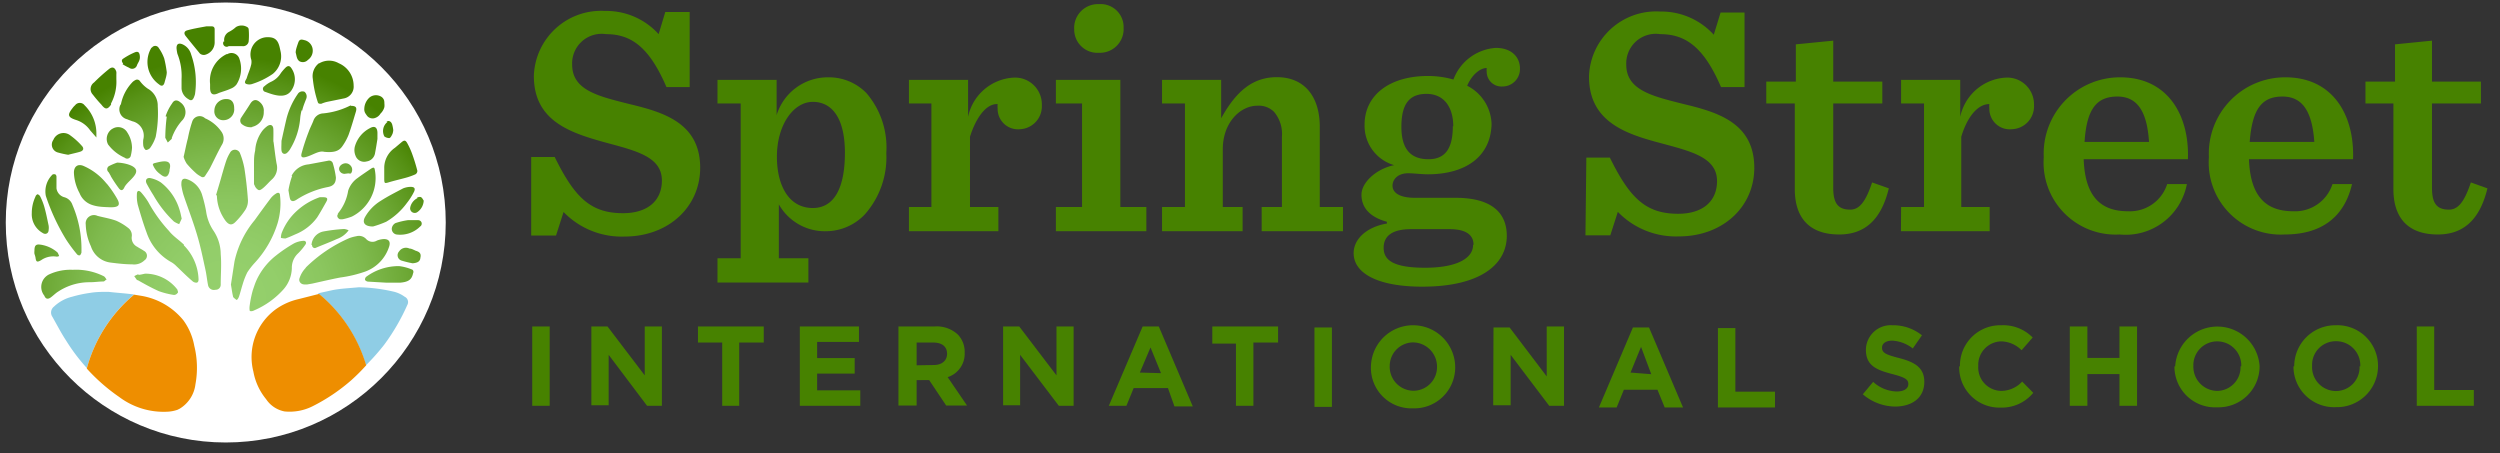 <svg id="Layer_1" data-name="Layer 1" xmlns="http://www.w3.org/2000/svg" xmlns:xlink="http://www.w3.org/1999/xlink" width="169.1" height="30.65" viewBox="0 0 169.1 30.65"><rect x="0" y="0" width="169.1" height="30.65" fill="#333333" stroke="none"/><defs><radialGradient id="radial-gradient" cx="11.94" cy="15.78" r="12.77" gradientTransform="translate(-0.11 -0.05) scale(1.29 1.29)" gradientUnits="userSpaceOnUse"><stop offset="0" stop-color="#95d06d"/><stop offset="0.22" stop-color="#93ce6a"/><stop offset="0.41" stop-color="#8bc65f"/><stop offset="0.58" stop-color="#7fba4e"/><stop offset="0.75" stop-color="#6da835"/><stop offset="0.91" stop-color="#579216"/><stop offset="1" stop-color="#478200"/></radialGradient></defs><path id="textLOGO" d="M36,22.08h1.18v5.37H36Zm4,0h1.09l2.52,3.31V22.08h1.16v5.37h-1L41.17,24v3.41H40Zm8.85,1.09H47.21V22.08h4.45v1.09H50v4.28H48.85Zm5.25-1.09h4v1.05H55.27v1.09h2.54v1.05H55.27V26.4h2.92v1.05H54.1Zm6.67,0h2.46a2.1,2.1,0,0,1,1.56.55,1.68,1.68,0,0,1,.46,1.22v0a1.66,1.66,0,0,1-1.15,1.66l1.31,1.92H64l-1.15-1.72H62v1.72H60.77Zm2.38,2.61c.58,0,.91-.31.91-.76v0c0-.5-.36-.76-.93-.76H62v1.54Zm4.7-2.61h1.09l2.52,3.31V22.08h1.16v5.37h-1L69,24v3.41H67.85Zm9.44,0h1.09l2.3,5.41H79.44L79,26.25H76.68l-.49,1.2H75Zm1.24,3.16-.71-1.74L77.1,25.2Zm5.07-2H82V22.08h4.45v1.09H84.78v4.28H83.6Zm5.31-1.09h1.18v5.37H88.91Zm3.82,2.7h0a2.85,2.85,0,0,1,5.7,0v0a2.77,2.77,0,0,1-2.86,2.77A2.74,2.74,0,0,1,92.73,24.78Zm4.47,0h0a1.64,1.64,0,0,0-1.63-1.69A1.6,1.6,0,0,0,94,24.75v0a1.62,1.62,0,0,0,1.63,1.68A1.6,1.6,0,0,0,97.2,24.78Zm3.82-2.7h1.09l2.51,3.31V22.08h1.17v5.37h-1L102.18,24v3.41H101Zm9.43,0h1.09l2.3,5.41H112.6l-.49-1.2h-2.27l-.49,1.2h-1.2Zm1.24,3.16L111,23.46l-.71,1.74Zm4.51-3.12h1.18v4.3h2.68v1.07H116.2ZM126,26.67l.7-.84a2.45,2.45,0,0,0,1.6.65c.48,0,.78-.19.78-.5v0c0-.3-.19-.45-1.09-.68-1.08-.28-1.78-.58-1.78-1.64v0A1.68,1.68,0,0,1,128,22a3.1,3.1,0,0,1,2,.68l-.62.89a2.49,2.49,0,0,0-1.39-.53c-.45,0-.69.21-.69.47h0c0,.35.23.47,1.16.71,1.09.28,1.7.67,1.7,1.61h0c0,1.07-.81,1.67-2,1.67A3.43,3.43,0,0,1,126,26.67Zm6.57-1.89h0a2.73,2.73,0,0,1,2.8-2.78,2.79,2.79,0,0,1,2.12.83l-.75.86a2,2,0,0,0-1.38-.6,1.59,1.59,0,0,0-1.55,1.67v0a1.58,1.58,0,0,0,1.55,1.68,1.94,1.94,0,0,0,1.42-.63l.75.76a2.75,2.75,0,0,1-2.2,1A2.72,2.72,0,0,1,132.52,24.78Zm7.43-2.7h1.19v2.13h2.17V22.08h1.19v5.37h-1.19V25.3h-2.17v2.15H140Zm7.13,2.7h0a2.86,2.86,0,0,1,5.71,0v0a2.78,2.78,0,0,1-2.86,2.77A2.75,2.75,0,0,1,147.08,24.78Zm4.47,0h0a1.63,1.63,0,0,0-1.62-1.69,1.61,1.61,0,0,0-1.62,1.67v0a1.63,1.63,0,0,0,1.63,1.68A1.6,1.6,0,0,0,151.55,24.78Zm3.58,0h0A2.78,2.78,0,0,1,158,22a2.75,2.75,0,0,1,2.85,2.76v0A2.78,2.78,0,0,1,158,27.54,2.75,2.75,0,0,1,155.13,24.78Zm4.47,0h0A1.63,1.63,0,0,0,158,23.08a1.6,1.6,0,0,0-1.61,1.67v0A1.62,1.62,0,0,0,158,26.45,1.6,1.6,0,0,0,159.6,24.78Zm3.82-2.7h1.18v4.3h2.68v1.07h-3.86ZM35.93,10.62h1.59c1.35,2.74,2.43,3.8,4.62,3.8,1.66,0,2.63-.84,2.63-2.21,0-1.59-1.7-2-3.78-2.56C38.65,9,36.11,8.23,36.11,5.14A4.55,4.55,0,0,1,40.93.74a4.77,4.77,0,0,1,3.62,1.57L45,.81h1.65V5.89H45.08C43.93,3.22,42.72,2.31,41,2.31A2,2,0,0,0,38.7,4.37c0,1.74,1.78,2.14,3.88,2.67,2.3.55,4.78,1.28,4.78,4.31C47.36,14,45.21,16,42.25,16a5.46,5.46,0,0,1-4.13-1.66l-.51,1.59H35.93Zm12.6,6.85H50.1V7H48.53V5.4h4V7.79A3.62,3.62,0,0,1,56,5.23a3.55,3.55,0,0,1,2.6,1.06,5.65,5.65,0,0,1,1.35,4.06,5.82,5.82,0,0,1-1.46,4.16,3.64,3.64,0,0,1-2.6,1.13,3.57,3.57,0,0,1-3.21-1.82v3.65h2v1.64H48.53Zm8.62-7.14c0-2.32-.86-3.44-2.17-3.44s-2.43,1.56-2.43,3.71c0,1.94.8,3.47,2.43,3.47C56.4,14.07,57.15,12.76,57.15,10.33ZM61.48,14H63V7H61.48V5.4h4V7.9a3.34,3.34,0,0,1,3.09-2.65,1.81,1.81,0,0,1,1.9,1.86A1.55,1.55,0,0,1,69,8.74a1.38,1.38,0,0,1-1.52-1.41,1.45,1.45,0,0,1,0-.29C66.69,7,66,8,65.61,9.25V14h1.92v1.64H61.48Zm9.94,0h1.77V7H71.42V5.4h4.36V14h1.76v1.64H71.42ZM72.66,2A1.61,1.61,0,0,1,74.34.28,1.55,1.55,0,0,1,76,1.89a1.6,1.6,0,0,1-1.66,1.68A1.57,1.57,0,0,1,72.66,2ZM78.6,14h1.55V7H78.6V5.4h4V8c1-1.81,2.12-2.78,3.77-2.78,1.88,0,2.9,1.33,2.9,3.36V14h1.57v1.64h-5.5V14h1.37V9.23a2.31,2.31,0,0,0-.53-1.66,1.46,1.46,0,0,0-1.13-.42c-1.15,0-2.34,1.13-2.34,2.94V14h1.34v1.64H78.6Zm18-2.21c-.46,0-.95-.07-1.35-.07-.71,0-1.06.42-1.06.84s.38.82,1.53.82h2.74c2.49,0,3.46,1.06,3.46,2.57,0,1.92-1.76,3.44-5.72,3.44-3,0-4.64-.9-4.64-2.27,0-.95.88-1.77,2.25-2V15c-1.21-.33-1.72-1-1.72-1.83s1-1.75,2.21-2a2.77,2.77,0,0,1-2-2.74c0-2,1.7-3.29,4.28-3.29a6.23,6.23,0,0,1,1.73.24,3.29,3.29,0,0,1,2.87-2.14c1.06,0,1.63.62,1.63,1.39a1.18,1.18,0,0,1-1.19,1.22,1,1,0,0,1-1.06-1,1.14,1.14,0,0,1,0-.25c-.44,0-1,.45-1.32,1.2a3,3,0,0,1,1.65,2.6C100.83,10.6,99.13,11.79,96.57,11.79Zm3.07,4.77c0-.61-.42-1.06-1.63-1.06H95.44c-1.28,0-1.85.47-1.85,1.26s.57,1.35,2.8,1.35C98.47,18.11,99.64,17.51,99.64,16.56Zm-1.37-8c0-1.33-.64-2.21-1.81-2.21s-1.7.69-1.7,2.23.66,2.19,1.83,2.19S98.27,10,98.27,8.52Zm9,2.1h1.59c1.35,2.74,2.43,3.8,4.62,3.8,1.66,0,2.63-.84,2.63-2.21,0-1.59-1.7-2-3.78-2.56-2.34-.62-4.88-1.42-4.88-4.51a4.54,4.54,0,0,1,4.81-4.4,4.8,4.8,0,0,1,3.63,1.57l.46-1.5H118V5.89h-1.59c-1.15-2.67-2.37-3.58-4.11-3.58A2,2,0,0,0,110,4.37c0,1.74,1.79,2.14,3.89,2.67,2.3.55,4.77,1.28,4.77,4.31,0,2.65-2.14,4.64-5.1,4.64a5.46,5.46,0,0,1-4.13-1.66l-.51,1.59h-1.68ZM124,2.75V5.52h3.32V7H124V12.7c0,1,.29,1.48,1.15,1.48.64,0,1.06-.58,1.48-1.84l1.13.4c-.53,2.19-1.68,3.12-3.36,3.12-2,0-3-1.11-3-3.07V7h-1.93V5.52h2V3ZM128.59,14h1.55V7h-1.55V5.4h4V7.9a3.34,3.34,0,0,1,3.09-2.65,1.81,1.81,0,0,1,1.9,1.86,1.55,1.55,0,0,1-1.5,1.63,1.38,1.38,0,0,1-1.52-1.41,1.45,1.45,0,0,1,0-.29c-.82,0-1.52.93-1.9,2.21V14h1.92v1.64h-6Zm12.35-3.23c.09,2.5,1.13,3.52,3,3.52a2.65,2.65,0,0,0,2.65-1.84h1.33a4.21,4.21,0,0,1-4.55,3.41,4.87,4.87,0,0,1-5.13-5.22,5.16,5.16,0,0,1,5.17-5.41c3.23,0,4.69,2.58,4.58,5.54Zm0-1.17h4.42c-.13-2-.75-3.07-2.14-3.07S141.14,7.35,141,9.6Zm11.18,1.17c.09,2.5,1.13,3.52,3,3.52a2.66,2.66,0,0,0,2.65-1.84h1.32c-.5,2.17-2,3.41-4.55,3.41a4.87,4.87,0,0,1-5.13-5.22,5.16,5.16,0,0,1,5.18-5.41c3.22,0,4.68,2.58,4.57,5.54Zm0-1.17h4.42c-.14-2-.76-3.07-2.15-3.07S152.34,7.35,152.17,9.6ZM164.5,2.75V5.52h3.31V7H164.5V12.7c0,1,.28,1.48,1.15,1.48.64,0,1.06-.58,1.48-1.84l1.12.4c-.53,2.19-1.68,3.12-3.36,3.12-2,0-3-1.11-3-3.07V7H160V5.52h2V3Z" fill="#478200"/><circle id="glyphBackingLOGO" cx="15.27" cy="15.05" r="14.88" fill="#fff"/><polygon points="26.49 23.63 26.5 23.63 26.49 23.63 26.49 23.63" fill="#64b144"/><path d="M18.77,15.12a4.69,4.69,0,0,0,.17-1.9c0-.18-.12-.23-.28-.12a1.38,1.38,0,0,0-.34.3c-.37.49-.74,1-1.1,1.5a6.5,6.5,0,0,0-1.36,2.79l-.24,1.56c.05.28.08.54.14.79,0,.09.14.16.21.23s.17-.13.2-.22c.09-.27.16-.56.25-.84a4.79,4.79,0,0,1,.31-.79,4.85,4.85,0,0,1,.49-.63A7,7,0,0,0,18.77,15.12Zm-4.34.47a3.08,3.08,0,0,1-.49-1.3,9.52,9.52,0,0,0-.29-1.17,1.62,1.62,0,0,0-1-1c-.24-.08-.37,0-.38.26a1,1,0,0,0,0,.17h0a4.42,4.42,0,0,0,.14.63c.3.9.65,1.79.92,2.71.23.76.39,1.55.56,2.33.08.35.11.7.18,1.05a.4.4,0,0,0,.5.33.34.34,0,0,0,.36-.34c0-.69.06-1.38,0-2.07A2.87,2.87,0,0,0,14.43,15.59Zm-2,1a3.42,3.42,0,0,1,1,2.3c0,.05,0,.21-.13.23A.4.4,0,0,1,13,19c-.37-.31-.71-.66-1.07-1a1.57,1.57,0,0,0-.33-.26,3.62,3.62,0,0,1-1.68-2c-.23-.62-.42-1.26-.6-1.89a2.55,2.55,0,0,1-.06-.73c0-.22.13-.27.28-.11a4.51,4.51,0,0,1,.49.66,9.75,9.75,0,0,0,1.4,1.95C11.73,16,12.12,16.23,12.45,16.56Zm4.75-4.09c0-.44,0-.88,0-1.32s0-.64.08-1a2.48,2.48,0,0,1,.5-1.35,1.83,1.83,0,0,1,.32-.3c.22-.15.4-.07.41.21s0,.56,0,.84H18.5c.07.5.12,1,.21,1.5a1.06,1.06,0,0,1-.31,1.05c-.2.18-.37.39-.58.57s-.29.18-.36.14A.61.61,0,0,1,17.2,12.47Zm6.55-5.34c.32,0,.43.09.34.4-.16.53-.31,1.06-.5,1.58a3.76,3.76,0,0,1-.42.76c-.26.37-.65.42-1.22.37-.37-.1-.78.23-1.24.35-.26.07-.36,0-.29-.25.13-.48.3-1,.47-1.43.09-.26.22-.5.32-.75a.73.73,0,0,1,.67-.52,5.19,5.19,0,0,0,1.73-.48A.58.58,0,0,1,23.75,7.13ZM20,3.55c0-.18.09-.43.17-.66s.19-.24.4-.18a.72.72,0,0,1,.58.63.76.76,0,0,1-.32.71.47.47,0,0,1-.58.09C20.07,4,20.07,3.82,20,3.55ZM17,4.05a1.17,1.17,0,0,1,.91-1.52,1.44,1.44,0,0,1,.41,0c.53.08.57.57.67,1A1.53,1.53,0,0,1,18.45,5a5.22,5.22,0,0,1-1.36.67.61.61,0,0,1-.45,0c-.16-.1,0-.26.05-.39.08-.28.21-.55.28-.83A.86.86,0,0,0,17,4.05Zm4.6.23a1.32,1.32,0,0,1,1.32,0,1.65,1.65,0,0,1,1,1.51.81.81,0,0,1-.67.87l-1.08.22a2.25,2.25,0,0,0-.44.14c-.11,0-.2,0-.23-.1a7.21,7.21,0,0,1-.34-1.58A1.1,1.1,0,0,1,21.57,4.28ZM19,4.94a3.27,3.27,0,0,1,.3-.35c.18-.18.31-.15.44.07a1.31,1.31,0,0,1,0,1.41c-.39.66-1.21.36-1.78.15a.21.21,0,0,1-.07-.39,1.82,1.82,0,0,1,.47-.31A1.5,1.5,0,0,0,19,4.94ZM12.57,2.45c-.15-.18-.12-.34.1-.4.43-.12.87-.19,1.3-.27.1,0,.2,0,.3,0s.25,0,.25.21v.51h0v.39a.87.87,0,0,1-.66.82.41.41,0,0,1-.34-.09C13.2,3.23,12.88,2.84,12.57,2.45ZM12,3.64a2.63,2.63,0,0,1-.06-.39c0-.28.15-.36.41-.25a1.05,1.05,0,0,1,.58.69,5.66,5.66,0,0,1,.26,2.68,1.55,1.55,0,0,1-.08.23c-.08.19-.2.23-.36.11A.9.9,0,0,1,12.28,6c0-.2,0-.41,0-.65A4,4,0,0,0,12,3.64Zm3,5.3a.81.81,0,0,1,0,.87c-.28.5-.51,1-.78,1.53-.1.19-.22.36-.33.53a.19.19,0,0,1-.3.07,1.92,1.92,0,0,1-.28-.18,6.32,6.32,0,0,1-.68-.69,1.73,1.73,0,0,1-.21-.46c.11-.46.18-.86.29-1.26A8.64,8.64,0,0,1,13,8.23.53.53,0,0,1,13.87,8,2.62,2.62,0,0,1,15,8.94Zm.17-6.13a.61.61,0,0,1,.33-.66,2.1,2.1,0,0,0,.46-.32.74.74,0,0,1,.76,0,.19.19,0,0,1,.1.14,4.57,4.57,0,0,1,0,.83.38.38,0,0,1-.44.32h-.91A.24.24,0,0,1,15.12,2.81Zm.21.85A.56.56,0,0,1,16.2,4,2,2,0,0,1,16,5.71.89.89,0,0,1,15.6,6c-.26.12-.53.19-.8.29l0,0c-.4.2-.59.09-.59-.36V5.68A2,2,0,0,1,15.33,3.66ZM15.1,8.13a.59.59,0,0,1-.6-.65.79.79,0,0,1,.82-.78c.34,0,.52.22.52.62A.73.73,0,0,1,15.1,8.13Zm9.54-.77h0A1.07,1.07,0,0,1,25,6.59a.69.69,0,0,1,.73-.08.46.46,0,0,1,.25.28A.85.85,0,0,1,26,7a1,1,0,0,1,0,.24.85.85,0,0,1-.09.22.92.92,0,0,1-.17.22A.69.69,0,0,1,25.3,8h0a.49.49,0,0,1-.43-.12l0,0a1.11,1.11,0,0,1-.12-.16l0,0h0A.53.53,0,0,1,24.64,7.36ZM19,16.09a1.07,1.07,0,0,1,.05-.32,3.92,3.92,0,0,1,1-1.48,4.48,4.48,0,0,1,1.58-.95l.1,0h.12c.28,0,.35.08.22.31s-.4.72-.62,1.06a3.38,3.38,0,0,1-1.47,1.14c-.22.1-.44.2-.67.28A1.29,1.29,0,0,1,19,16.09Zm.72-4.19a1.4,1.4,0,0,1,1.14-.78l1.34-.25a.26.26,0,0,1,.32.2,5.93,5.93,0,0,1,.2.93c0,.38-.16.58-.54.65a6.05,6.05,0,0,0-2.08.83.81.81,0,0,1-.18.1c-.14.06-.26,0-.3-.13s-.07-.36-.11-.58A5.61,5.61,0,0,1,19.76,11.9Zm1.35,4.67a1,1,0,0,1,.79-.91,11.08,11.08,0,0,1,1.41-.17.87.87,0,0,1,.31.09,1.68,1.68,0,0,1-.8.59c-.48.22-1,.41-1.46.61A.19.19,0,0,1,21.11,16.57Zm1.77-2.11a3.23,3.23,0,0,0,.71-1.56,1.67,1.67,0,0,1,.64-.86c.28-.21.57-.4.86-.6s.28-.07.32.15a2.92,2.92,0,0,1-1.57,3.06,4,4,0,0,1-.62.18v0a1.2,1.2,0,0,1-.19,0C22.83,14.76,22.75,14.59,22.88,14.46Zm-2.44-7a3.13,3.13,0,0,0-.1.6,4.78,4.78,0,0,1-.66,2,1,1,0,0,1-.25.3c-.18.12-.33,0-.35-.18s0-.43,0-.65h0c.11-.5.22-1,.34-1.51a5.2,5.2,0,0,1,.76-1.66v0a.37.37,0,0,1,.46-.15.42.42,0,0,1,.11.48C20.59,7,20.5,7.21,20.44,7.48Zm7.8,5.92a.34.34,0,0,1,.27-.05c.1.06.15.19.19.24a1,1,0,0,1-.45.79.31.31,0,0,1-.46-.34A.9.9,0,0,1,28.24,13.4Zm-17-5.51A3.15,3.15,0,0,1,11.64,7c.14-.26.35-.26.57-.07a.81.81,0,0,1,.09,1.24,3.58,3.58,0,0,0-.68,1.16l0,.06-.27.25-.17-.32A11.91,11.91,0,0,1,11.28,7.89Zm14.94.35c.17-.09.33,0,.39.21a2.41,2.41,0,0,1,.07.37,1,1,0,0,1-.05.25c-.05.11-.13.27-.21.29A.58.58,0,0,1,26,9.23.78.78,0,0,1,26.22,8.24Zm-2.85,3.54a.42.42,0,0,1-.22-.08c-.43-.37.28-.91.65-.47a.41.41,0,0,1,.06.45.13.13,0,0,1-.05.07.17.17,0,0,1-.12,0h-.08ZM26.71,10l.45-.38c.18-.15.27-.15.39.07a4.88,4.88,0,0,1,.32.7,12,12,0,0,1,.36,1.16.27.27,0,0,1-.13.24,4.41,4.41,0,0,1-.64.23c-.4.11-.8.2-1.19.32-.24.07-.27.06-.28-.18v-.85A1.65,1.65,0,0,1,26.71,10ZM24,9.92A2,2,0,0,1,25,8.68c.32-.19.51-.09.53.28V9.4h0c-.05.32-.1.64-.17,1a.67.67,0,0,1-.56.52.62.62,0,0,1-.75-.38A1,1,0,0,1,24,9.92Zm-3.33,8.19a9.68,9.68,0,0,1,2.95-2,2.62,2.62,0,0,1,.48-.13.66.66,0,0,1,.66.18.58.58,0,0,0,.74.11,1.52,1.52,0,0,1,.47-.1c.32,0,.45.17.36.48a2.65,2.65,0,0,1-1.6,1.71,8.36,8.36,0,0,1-1.71.41c-.63.12-1.26.27-1.89.41l-.35.06v0a1.2,1.2,0,0,1-.19,0c-.25,0-.42-.22-.32-.45A1.78,1.78,0,0,1,20.69,18.11ZM26.12,15a6.75,6.75,0,0,1-.89.32c-.58,0-.73-.27-.55-.62a3.05,3.05,0,0,1,1.08-1.12c.48-.31,1-.57,1.51-.84a1.4,1.4,0,0,1,.51-.1c.24,0,.33.1.23.32a4.24,4.24,0,0,1-.48.76A4.66,4.66,0,0,1,26.12,15Zm-9.06-6.4a.91.91,0,0,1-.74-.24.34.34,0,0,1,0-.41c.2-.31.41-.61.6-.92s.43-.35.7-.08a.73.73,0,0,1,.22.61A1,1,0,0,1,17.06,8.58ZM2.15,14.41A2.59,2.59,0,0,1,2.4,13.3c0-.06.11-.16.14-.16a.3.3,0,0,1,.18.15A3.86,3.86,0,0,1,3,14c.12.42.2.84.29,1.26a.94.94,0,0,1,0,.29c0,.24-.21.34-.4.21A1.45,1.45,0,0,1,2.15,14.41ZM15.94,15c-.25.26-.45.23-.68-.06a3,3,0,0,1-.59-1.73l-.06,0c.1-.35.21-.7.31-1.05s.24-.86.38-1.28a2.77,2.77,0,0,1,.26-.55.37.37,0,0,1,.68.05,5.35,5.35,0,0,1,.29,1c.11.71.19,1.42.24,2.14a1.14,1.14,0,0,1-.16.65A5.15,5.15,0,0,1,15.94,15ZM2.78,17.6c-.28.16-.34.12-.38-.19a2.17,2.17,0,0,0-.07-.24.9.9,0,0,1,0-.21c0-.36.1-.46.42-.41a2.21,2.21,0,0,1,1.12.51c.06.05.08.15.12.22s-.16.09-.22.07A1.44,1.44,0,0,0,2.78,17.6Zm1.16,2.12c-.18.11-.33.27-.51.4S3.09,20.24,3,20a.94.94,0,0,1,.37-1.46,3.42,3.42,0,0,1,1.55-.29,4.17,4.17,0,0,1,2.05.41.32.32,0,0,1,.12.08,1.13,1.13,0,0,1,.12.18c-.07,0-.13.11-.2.12-.31,0-.61.05-.92.05A3.85,3.85,0,0,0,3.94,19.72Zm24-1.23c-.09.42-.31.58-.87.63-.31,0-.62,0-.94,0v0l-1.23-.07c-.08,0-.2-.07-.21-.13a.24.24,0,0,1,.11-.22A3.7,3.7,0,0,1,27,18a3.26,3.26,0,0,1,.84.22C27.94,18.24,28,18.36,27.94,18.49Zm.49-1c-.05.21-.2.29-.52.32a6.66,6.66,0,0,1-.77-.19A.38.38,0,0,1,27,17a.55.55,0,0,1,.69-.19c.14,0,.29.09.43.15C28.42,17.05,28.5,17.18,28.43,17.46Zm0-2.18a1.92,1.92,0,0,1-1.62.55.39.39,0,0,1-.31-.41.48.48,0,0,1,.25-.36,4.78,4.78,0,0,1,.85-.2l.67,0c.22,0-.22,0,0,0S28.6,15.11,28.47,15.28ZM10.18,12.05a2,2,0,0,1,.7.29,3.68,3.68,0,0,1,1.27,1.87c.06.18.09.36.14.58l-.17.37a1.52,1.52,0,0,1-.36-.18,7.67,7.67,0,0,1-1.38-1.77c-.16-.25-.31-.51-.45-.77S9.93,12,10.18,12.05Zm-2-5a3,3,0,0,1,.73-1.44.75.75,0,0,1,.24-.19.23.23,0,0,1,.31.06A2.22,2.22,0,0,0,10,6a1.31,1.31,0,0,1,.67,1.18,8.1,8.1,0,0,1-.14,2.08,2.65,2.65,0,0,1-.38.75c-.06.08-.24.16-.3.13a.47.47,0,0,1-.16-.31,1.81,1.81,0,0,1,0-.39,1,1,0,0,0-.75-1.24c-.11-.05-.23-.08-.33-.13A.69.69,0,0,1,8.14,7.1Zm.15-2.76c-.1-.1-.13-.24,0-.32a4.64,4.64,0,0,1,.79-.43c.22-.09.32,0,.34.27s-.11.4-.19.59a.34.34,0,0,1-.54.18A2.7,2.7,0,0,1,8.29,4.34ZM9.77,17.61a1,1,0,0,1-.83.27c-.49,0-1-.06-1.46-.12a1.6,1.6,0,0,1-1.33-1.1,3.73,3.73,0,0,1-.35-1.47.56.56,0,0,1,.79-.59c.42.11.86.18,1.27.33a3.69,3.69,0,0,1,.8.48.62.62,0,0,1,.25.61.67.67,0,0,0,.37.67c.15.1.32.18.46.28A.37.37,0,0,1,9.77,17.61ZM3.1,13.25a1.59,1.59,0,0,1,.46-1.45.27.27,0,0,1,.19,0,.2.2,0,0,1,.07.16c0,.1,0,.21,0,.31h0c0,.16,0,.31,0,.46a.72.72,0,0,0,.53.61.8.8,0,0,1,.55.52A7.53,7.53,0,0,1,5.51,17s0,.06,0,.08-.06.17-.11.19a.2.2,0,0,1-.19-.07,10.19,10.19,0,0,1-.74-1A14.16,14.16,0,0,1,3.1,13.25Zm7.16-10a.27.27,0,0,1,.48,0,2.83,2.83,0,0,1,.37.71,8.35,8.35,0,0,1,.17.92c0,.23-.09.47-.15.7s-.2.28-.37.13A1.86,1.86,0,0,1,10.26,3.2Zm.08,7.94a.14.14,0,0,1,0-.06c0-.06.08-.09.13-.1.48-.12,1.21-.32,1,.44a.31.31,0,0,0,0,.08c-.09.44-.29.52-.63.23A1.36,1.36,0,0,1,10.34,11.14Zm-1,7.4c.16,0,.32-.05.48-.08A2.74,2.74,0,0,1,12,19.59c0,.06.09.19,0,.24a.29.29,0,0,1-.24.12,5.42,5.42,0,0,1-1-.25c-.5-.22-1-.5-1.44-.75l-.05,0-.19-.27A1.72,1.72,0,0,1,9.38,18.54ZM6.28,6.4a.54.54,0,0,1,.08-.82q.48-.48,1-.9c.24-.2.42-.12.51.18a1,1,0,0,1,0,.17c0,.12,0,.25,0,.33A3.13,3.13,0,0,1,7.51,7a.3.3,0,0,1,0,.08c-.24.34-.39.34-.65,0A8.6,8.6,0,0,1,6.28,6.4ZM4.9,7.32a1.12,1.12,0,0,1,.18-.2.4.4,0,0,1,.64,0,2.67,2.67,0,0,1,.8,1.94c0,.06,0,.12,0,.24L6.1,8.82a1.82,1.82,0,0,0-.94-.7C4.59,7.94,4.54,7.78,4.9,7.32ZM3.61,9.46a.74.74,0,0,1,1.16-.29,4.64,4.64,0,0,1,.77.7c.15.16.11.32-.11.39s-.56.14-.82.21a6.24,6.24,0,0,1-.71-.16A.55.55,0,0,1,3.61,9.46Zm4-.75a.71.71,0,0,1,1,.25A1.94,1.94,0,0,1,8.93,10a3,3,0,0,1-.08.52.25.25,0,0,1-.41.15,2.85,2.85,0,0,1-1.13-.9A.81.81,0,0,1,7.6,8.71Zm-.11,3.2c-.06-.09-.1-.19-.16-.27a.25.25,0,0,1,.06-.42A4.3,4.3,0,0,1,7.92,11c.4,0,1.24.17,1.29.54s-.64.78-.8,1.14c-.1.21-.22.24-.36.07A9,9,0,0,1,7.49,11.91Zm-.28.51a7.29,7.29,0,0,1,.69,1c.25.43.14.59-.36.6H7.46v0C7,14,6.63,14,6.22,13.86a1.36,1.36,0,0,1-.84-.8A3.13,3.13,0,0,1,5,11.68c0-.43.27-.61.64-.46A4.09,4.09,0,0,1,7.21,12.42ZM19.15,19.6a2.25,2.25,0,0,0,.59-1.47,1.32,1.32,0,0,1,.43-1,4,4,0,0,0,.49-.59c.1-.15,0-.27-.15-.25a1.63,1.63,0,0,0-.62.17,9.64,9.64,0,0,0-1.24.84,4.54,4.54,0,0,0-1.13,1.32,3.93,3.93,0,0,0-.3.66l-.12.35a7.52,7.52,0,0,0-.22,1.11,1,1,0,0,0,0,.2s0,0,0,.05a.1.1,0,0,0,.08.06.45.45,0,0,0,.24-.06A5.61,5.61,0,0,0,19.15,19.6Z" fill="url(#radial-gradient)"/><path d="M9.07,19.92c-.57-.08-1.15-.11-1.73-.18v0c-.41,0-.83,0-1.24.07a8.55,8.55,0,0,0-1.22.26,2.71,2.71,0,0,0-1.23.67.51.51,0,0,0-.1.7l.45.81c.15.27.31.54.48.8h0a12.66,12.66,0,0,0,1.4,1.85A9.87,9.87,0,0,1,9.07,19.92Z" fill="#8fcde5"/><path d="M27.37,20.07a2.1,2.1,0,0,0-.69-.33,11.45,11.45,0,0,0-2.41-.31c-.59.06-1.18.08-1.76.19l-1,.22a9.9,9.9,0,0,1,3.24,4.87A14.68,14.68,0,0,0,26,23.3a14.19,14.19,0,0,0,1.55-2.67A.4.4,0,0,0,27.37,20.07Z" fill="#8fcde5"/><path id="sun" d="M24.77,24.71a13.72,13.72,0,0,1-1,1,12.42,12.42,0,0,1-2.65,1.78,3.46,3.46,0,0,1-1.87.34A1.93,1.93,0,0,1,18,27a4.07,4.07,0,0,1-.86-1.86,4,4,0,0,1,1.5-4.21,4.31,4.31,0,0,1,1.56-.7l1.38-.35A9.9,9.9,0,0,1,24.77,24.71ZM8.06,26.85a5,5,0,0,0,3.22,1,2.48,2.48,0,0,0,.72-.13l0,0,.16-.08a2.24,2.24,0,0,0,1.06-1.65,6.16,6.16,0,0,0-.08-2.6,4.18,4.18,0,0,0-.74-1.73A4.67,4.67,0,0,0,9.5,20l-.43-.07a9.87,9.87,0,0,0-3.2,5A12.56,12.56,0,0,0,8.06,26.85Z" fill="#ee8e00"/></svg>